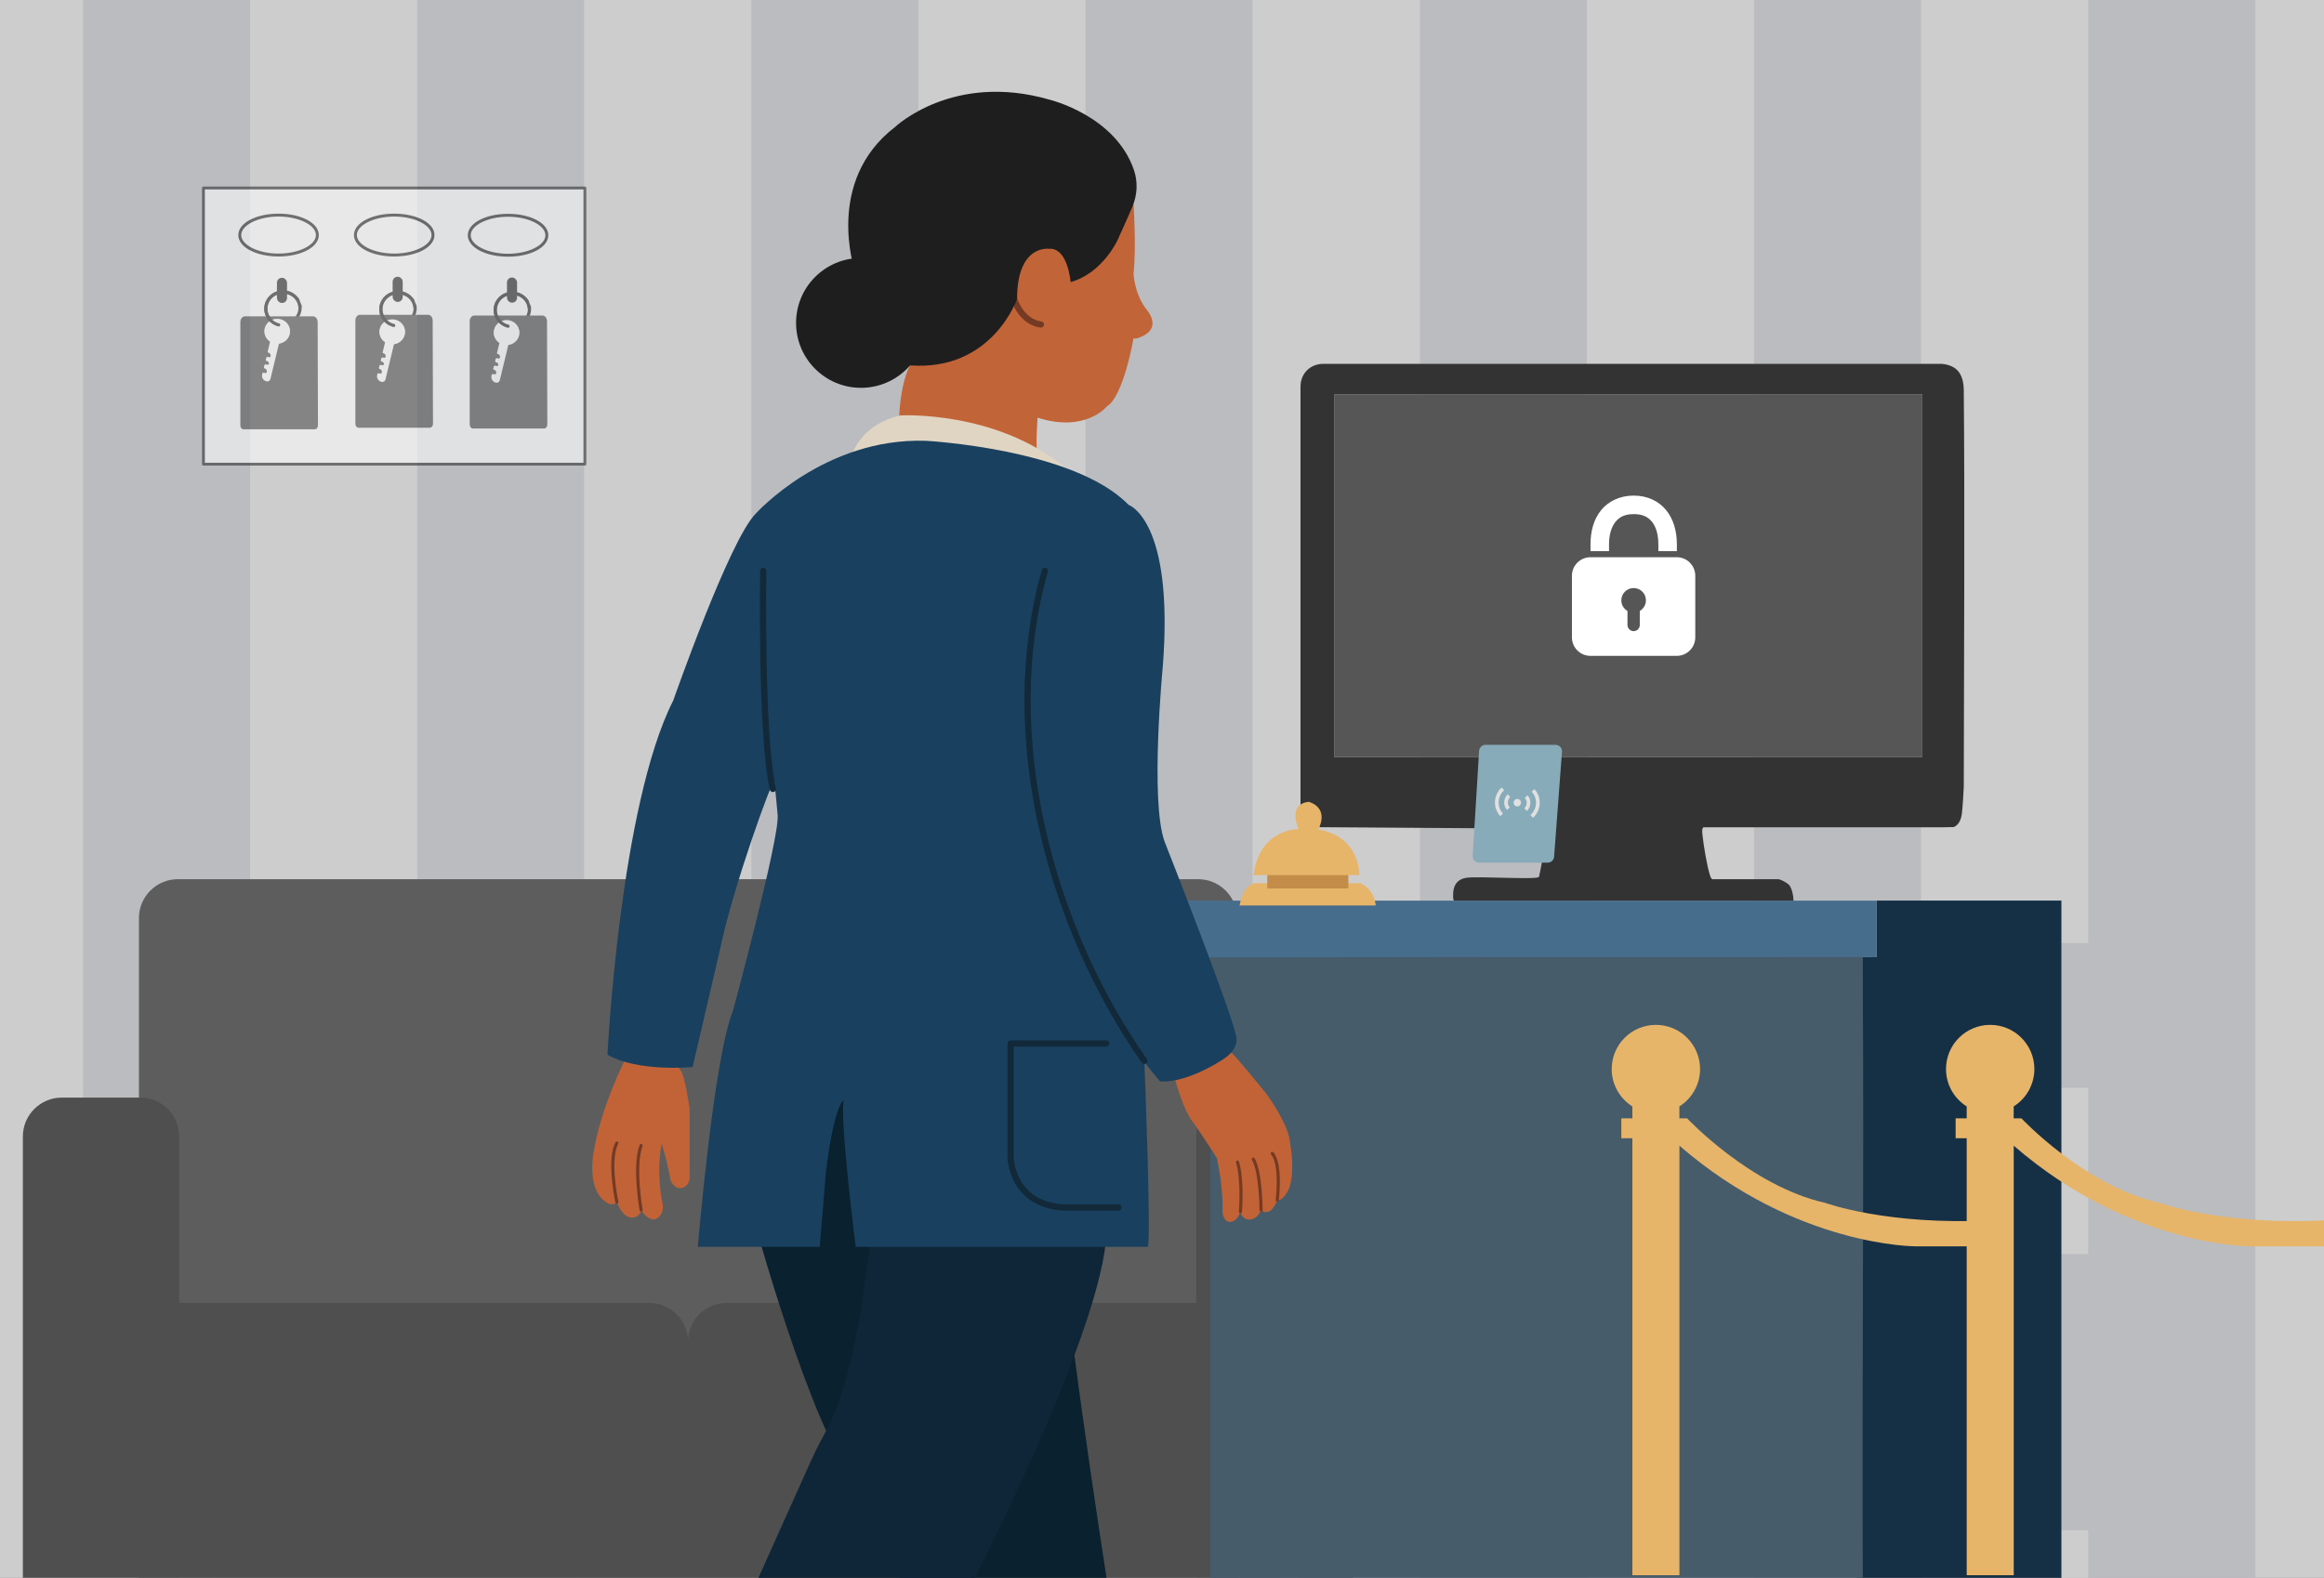 <?xml version="1.0" encoding="UTF-8"?>
<svg id="Hotel_Staff_Approach" data-name="Hotel Staff Approach" xmlns="http://www.w3.org/2000/svg" viewBox="0 0 374 254">
  <rect x="0" y="0" width="374" height="254" fill="#808080" stroke="none"/>
  <defs>
    <style>
      .cls-1, .cls-2, .cls-3, .cls-4 {
        fill: none;
      }

      .cls-5 {
        fill: #f8f8f9;
      }

      .cls-6 {
        fill: #e0e0e0;
      }

      .cls-7 {
        fill: #465c6b;
      }

      .cls-8 {
        fill: #476d8d;
      }

      .cls-9 {
        fill: #c16337;
      }

      .cls-10 {
        fill: #1e1e1e;
      }

      .cls-11 {
        fill: #e0d4c3;
      }

      .cls-12 {
        fill: #1a405f;
      }

      .cls-13 {
        fill: #e7b56a;
      }

      .cls-14 {
        fill: #ccc;
      }

      .cls-2 {
        stroke-width: .5px;
      }

      .cls-2, .cls-3 {
        stroke: #753a23;
      }

      .cls-2, .cls-3, .cls-4 {
        stroke-linecap: round;
        stroke-linejoin: round;
      }

      .cls-15 {
        fill: #c38c48;
      }

      .cls-16 {
        fill: #0f2639;
      }

      .cls-17 {
        fill: #fff;
      }

      .cls-18 {
        fill: #565656;
      }

      .cls-19 {
        fill: #c16437;
      }

      .cls-20 {
        fill: #0a212f;
      }

      .cls-21 {
        opacity: .64;
      }

      .cls-22 {
        opacity: .55;
      }

      .cls-23 {
        fill: #383838;
      }

      .cls-24 {
        fill: #eff0f2;
      }

      .cls-4 {
        stroke: #112938;
      }

      .cls-25 {
        fill: #152f45;
      }

      .cls-26 {
        fill: #494949;
      }

      .cls-27 {
        fill: #232323;
      }

      .cls-28 {
        fill: #333;
      }

      .cls-29 {
        fill: #dddee3;
      }

      .cls-30 {
        fill: #88abba;
      }
    </style>
  </defs>
  <g class="cls-21">
    <path class="cls-5" d="M-2.51,0h376.55v254.27H-2.51V0Z"/>
    <path class="cls-29" d="M13.38,0h26.89v254.27H13.38V0Z"/>
    <path class="cls-5" d="M40.26,0h26.89v254.27h-26.89V0Z"/>
    <path class="cls-29" d="M67.15,0h26.89v254.27h-26.89V0Z"/>
    <path class="cls-5" d="M94.03,0h26.89v254.27h-26.89V0Z"/>
    <path class="cls-29" d="M120.92,0h26.89v254.27h-26.89V0Z"/>
    <path class="cls-5" d="M147.8,0h26.89v254.27h-26.89V0Z"/>
    <path class="cls-29" d="M174.69,0h26.89v254.27h-26.89V0Z"/>
    <path class="cls-5" d="M201.63,0h26.89v254.27h-26.89V0Z"/>
    <path class="cls-29" d="M228.51,0h26.89v254.27h-26.89V0Z"/>
    <path class="cls-5" d="M255.4,0h26.89v254.27h-26.89V0Z"/>
    <path class="cls-29" d="M282.28,0h26.89v254.27h-26.89V0Z"/>
    <path class="cls-5" d="M309.17,0h26.89v254.27h-26.89V0Z"/>
    <path class="cls-29" d="M336.05,0h26.89v254.27h-26.89V0Z"/>
    <path class="cls-29" d="M202.57,201.88h147.66v44.46h-147.66v-44.46Z"/>
    <path class="cls-24" d="M89.47,224.11h-55.62v30.17h59.86v-25.93c0-2.33-1.91-4.23-4.23-4.23Z"/>
    <g>
      <path class="cls-26" d="M192.83,141.53h-75.86c-3.52,0-6.25,2.81-6.25,6.25,0-3.44-2.81-6.25-6.25-6.25H28.61c-3.44,0-6.25,2.81-6.25,6.25v106.49h176.72v-106.49c0-3.44-2.81-6.25-6.25-6.25Z"/>
      <path class="cls-28" d="M22.59,176.69h-12.66c-3.44,0-6.25,2.81-6.25,6.25v71.33h25.16v-71.33c0-3.44-2.81-6.25-6.25-6.25Z"/>
      <path class="cls-28" d="M198.77,176.69h12.66c3.44,0,6.25,2.81,6.25,6.25v71.33h-25.16v-71.33c0-3.44,2.81-6.25,6.25-6.25Z"/>
      <path class="cls-28" d="M116.97,209.74h0c-3.52,0-6.25,2.81-6.25,6.25,0-3.44-2.81-6.25-6.25-6.25H22.36v44.53h176.72v-44.53h-82.11Z"/>
    </g>
    <g>
      <path class="cls-29" d="M328.74,167.9h2.96v37.05h-2.96v-37.05Z"/>
      <path class="cls-29" d="M343.82,216.85h2.96v37.05h-2.96v-37.05Z"/>
      <path class="cls-29" d="M205.96,216.85h2.96v37.05h-2.96v-37.05Z"/>
      <path class="cls-29" d="M341.87,175.1h-23.29l4.76-23.29h13.76l4.76,23.29Z"/>
    </g>
  </g>
  <g class="cls-22">
    <path class="cls-17" d="M32.74,30.26h61.39v44.46h-61.39V30.26Z"/>
    <path class="cls-27" d="M94.13,74.95h-61.39c-.13,0-.23-.1-.23-.23V30.26c0-.13.1-.23.23-.23h61.39c.13,0,.23.1.23.23v44.46c0,.13-.1.23-.23.23ZM32.97,74.49h60.93V30.49h-60.93v44Z"/>
    <path class="cls-27" d="M79.98,51.43c.44.61,1.12,1.04,1.89,1.19.34.06.69.08,1.05.02,1.64-.26,2.77-1.76,2.51-3.36-.06-.23-.53-.16-.51.08.22,1.33-.71,2.58-2.08,2.79-.22.04-.45.04-.67.02-.7-.07-1.33-.43-1.74-.97l-.44.24h0Z"/>
    <path class="cls-26" d="M88.03,51.71c0-.51-.33-.92-.74-.92h-10.96c-.41,0-.74.41-.74.92v16.63c0,.35.23.64.52.64h11.45c.29,0,.52-.29.52-.64l-.05-16.63h0Z"/>
    <path class="cls-23" d="M79.53,49.23c-.38,1.57.62,3.16,2.25,3.53.83.19.76-.34.11-.49-1.35-.31-2.18-1.62-1.87-2.93.05-.22.13-.42.24-.61.52-.94,1.65-1.46,2.77-1.21.09.02.16.04.24.06.18.06.36.14.52.24.46.22.91.48,1.37.74-.39-.74-1.11-1.32-2-1.53-.47-.11-.94-.11-1.37,0-.75.16-1.42.62-1.85,1.25-.19.28-.34.6-.41.94h0Z"/>
    <path class="cls-14" d="M79.52,53.08c-.26,1.08.43,2.15,1.53,2.41,1.11.25,2.22-.41,2.48-1.49s-.43-2.15-1.53-2.41c-1.11-.25-2.22.41-2.48,1.49h0ZM80.95,52.79c.09-.38.49-.62.88-.53.4.09.64.47.55.86s-.49.62-.88.53-.64-.47-.55-.86Z"/>
    <ellipse class="cls-17" cx="81.52" cy="53.54" rx="2.06" ry="2"/>
    <path class="cls-27" d="M85.15,48.56h0c-.22-.42-.56-.8-.97-1.07-.03-.02-.07-.05-.11-.07h0c-.57-.35-1.25-.52-1.97-.44-.35.04-.69.15-1,.3-.48.23-.88.59-1.17,1.02h0c-.19.29-.34.6-.42.94-.38,1.57.62,3.16,2.25,3.53.25.04.35-.41.12-.49-1.35-.31-2.18-1.62-1.87-2.93.04-.16.09-.32.16-.46h0c.02-.05.05-.1.07-.14.52-.94,1.65-1.46,2.77-1.21.09.02.16.04.24.06.13.04.26.1.38.16.01,0,.03.01.04.02.01,0,.03.01.04.02.65.37,1.12,1.03,1.21,1.82.05.24.52.18.51-.06-.04-.35-.15-.68-.31-.99h0Z"/>
    <path class="cls-17" d="M80.46,57.55c.06-.25-.1-.51-.36-.58h-.05s-.09-.07-.07-.13l.64-2.65,1.43.33-1.62,6.7c-.07.27-.34.45-.62.38-.51-.11-.83-.61-.71-1.1l.05-.21c.02-.07.08-.1.14-.09l.27.06c.06.01.13,0,.18-.03.05-.04.09-.09.11-.15.06-.25-.1-.51-.36-.57-.08-.02-.13-.1-.11-.17l.09-.37c.02-.07.1-.13.18-.11l.25.06c.06.01.13,0,.18-.03.12-.06.18-.23.03-.4-.08-.1-.18-.15-.29-.18-.1-.02-.16-.11-.13-.21l.07-.3c.02-.1.13-.16.23-.14l.2.05c.06.01.13,0,.18-.03.05-.04.09-.09.11-.15h0Z"/>
    <rect class="cls-27" x="81.59" y="44.67" width="1.62" height="4.05" rx=".79" ry=".79"/>
    <path class="cls-27" d="M61.58,51.31c.44.61,1.12,1.04,1.89,1.19.34.06.69.08,1.05.02,1.64-.26,2.77-1.76,2.51-3.36-.06-.23-.53-.16-.51.08.22,1.33-.71,2.58-2.08,2.79-.22.04-.45.04-.67.02-.7-.07-1.33-.43-1.74-.97l-.44.24h0Z"/>
    <path class="cls-26" d="M69.63,51.59c0-.51-.33-.92-.74-.92h-10.96c-.41,0-.74.41-.74.92v16.63c0,.35.23.64.52.64h11.45c.29,0,.52-.29.52-.64l-.05-16.63h0Z"/>
    <path class="cls-23" d="M61.12,49.11c-.38,1.57.62,3.16,2.25,3.53.83.19.76-.34.11-.49-1.35-.31-2.18-1.62-1.87-2.93.05-.22.13-.42.24-.61.52-.94,1.65-1.46,2.77-1.21.09.02.16.04.24.06.18.06.36.14.52.24.46.22.91.48,1.37.74-.39-.74-1.11-1.32-2-1.53-.47-.11-.94-.11-1.37,0-.75.16-1.42.62-1.85,1.25-.19.28-.34.6-.41.94h0Z"/>
    <path class="cls-14" d="M61.12,52.96c-.26,1.08.43,2.15,1.53,2.41,1.11.25,2.22-.41,2.48-1.49s-.43-2.15-1.53-2.41c-1.11-.25-2.22.41-2.48,1.49h0ZM62.55,52.67c.09-.38.49-.62.88-.53.4.09.64.47.55.86s-.49.62-.88.53c-.4-.09-.64-.47-.55-.86Z"/>
    <ellipse class="cls-17" cx="63.12" cy="53.42" rx="2.06" ry="2"/>
    <path class="cls-27" d="M66.75,48.44h0c-.22-.42-.56-.8-.97-1.07-.03-.02-.07-.05-.11-.07h0c-.57-.35-1.25-.52-1.97-.44-.35.04-.69.15-1,.3-.48.23-.88.59-1.17,1.02h0c-.19.29-.34.6-.42.94-.38,1.57.62,3.16,2.25,3.53.25.04.35-.41.12-.49-1.35-.31-2.18-1.62-1.87-2.93.04-.16.09-.32.16-.46h0c.02-.05.05-.1.07-.14.52-.94,1.65-1.46,2.77-1.21.09.02.16.04.24.06.13.04.26.1.38.16.01,0,.03.01.04.02.01,0,.03.01.04.02.65.37,1.12,1.03,1.21,1.82.05.24.52.18.51-.06-.04-.35-.15-.68-.31-.99h0Z"/>
    <path class="cls-17" d="M62.06,57.43c.06-.25-.1-.51-.36-.58h-.05s-.09-.07-.07-.13l.64-2.65,1.43.33-1.62,6.7c-.07.27-.34.45-.62.38-.51-.11-.83-.61-.71-1.1l.05-.21c.02-.07.08-.1.14-.09l.27.06c.06.01.13,0,.18-.03.05-.04.09-.09.11-.15.06-.25-.1-.51-.36-.57-.08-.02-.13-.1-.11-.17l.09-.37c.02-.07.1-.13.18-.11l.25.06c.06.01.13,0,.18-.03.12-.06.18-.23.03-.4-.08-.1-.18-.15-.29-.18-.1-.02-.16-.11-.13-.21l.07-.3c.02-.1.13-.16.23-.14l.2.05c.06.01.13,0,.18-.03.05-.04.09-.09.11-.15h0Z"/>
    <rect class="cls-27" x="63.19" y="44.55" width="1.62" height="4.05" rx=".79" ry=".79"/>
    <path class="cls-27" d="M43.06,51.22c.44.61,1.12,1.04,1.89,1.19.34.06.69.08,1.05.02,1.64-.26,2.77-1.76,2.51-3.36-.06-.23-.53-.16-.51.08.22,1.33-.71,2.58-2.08,2.79-.22.04-.45.04-.67.02-.7-.07-1.33-.43-1.74-.97l-.44.24h0Z"/>
    <path class="cls-26" d="M51.12,51.84c0-.51-.33-.92-.74-.92h-10.96c-.41,0-.74.41-.74.92v16.63c0,.35.23.64.52.64h11.45c.29,0,.52-.29.52-.64l-.05-16.63Z"/>
    <path class="cls-23" d="M42.61,49.01c-.38,1.57.62,3.16,2.25,3.53.83.19.76-.34.11-.49-1.35-.31-2.18-1.62-1.87-2.93.05-.22.13-.42.24-.61.52-.94,1.65-1.46,2.77-1.21.09.02.16.04.24.06.18.06.36.14.52.24.46.22.91.48,1.37.74-.39-.74-1.11-1.32-2-1.53-.47-.11-.94-.11-1.37,0-.75.16-1.42.62-1.85,1.25-.19.28-.34.6-.41.94h0Z"/>
    <path class="cls-14" d="M42.61,52.87c-.26,1.08.43,2.15,1.53,2.41,1.11.25,2.22-.41,2.48-1.49s-.43-2.15-1.53-2.41c-1.11-.25-2.22.41-2.48,1.49ZM44.04,52.58c.09-.38.49-.62.88-.53.4.09.64.47.55.86s-.49.62-.88.53c-.4-.09-.64-.47-.55-.86Z"/>
    <ellipse class="cls-17" cx="44.61" cy="53.33" rx="2.06" ry="2"/>
    <path class="cls-27" d="M48.24,48.35h0c-.22-.42-.56-.8-.97-1.07-.03-.02-.07-.05-.11-.07h0c-.57-.35-1.25-.52-1.97-.44-.35.04-.69.15-1,.3-.48.23-.88.59-1.17,1.02h0c-.19.29-.34.6-.42.94-.38,1.57.62,3.16,2.25,3.53.25.04.35-.41.12-.49-1.35-.31-2.18-1.62-1.87-2.93.04-.16.09-.32.16-.46h0c.02-.05.05-.1.07-.14.52-.94,1.65-1.46,2.77-1.21.09.02.16.04.24.06.13.04.26.1.38.16.01,0,.03.01.04.02.01,0,.03.01.04.02.65.37,1.12,1.03,1.21,1.82.05.24.52.18.51-.06-.04-.35-.15-.68-.31-.99h0Z"/>
    <path class="cls-17" d="M43.55,57.34c.06-.25-.1-.51-.36-.58h-.05s-.09-.07-.07-.13l.64-2.65,1.43.33-1.62,6.7c-.07.27-.34.45-.62.38-.51-.11-.83-.61-.71-1.1l.05-.21c.02-.07.08-.1.14-.09l.27.06c.06.01.13,0,.18-.03.05-.04.09-.09.11-.15.06-.25-.1-.51-.36-.57-.08-.02-.13-.1-.11-.17l.09-.37c.02-.07.1-.13.18-.11l.25.06c.06.01.13,0,.18-.03.12-.06.18-.23.03-.4-.08-.1-.18-.15-.29-.18-.1-.02-.16-.11-.13-.21l.07-.3c.02-.1.13-.16.23-.14l.2.05c.06.01.13,0,.18-.03.05-.04.09-.09.11-.15h0Z"/>
    <rect class="cls-27" x="44.57" y="44.72" width="1.62" height="4.05" rx=".79" ry=".79"/>
    <ellipse class="cls-17" cx="44.83" cy="37.84" rx="6.25" ry="3.22"/>
    <path class="cls-27" d="M44.83,41.29c-3.63,0-6.48-1.51-6.48-3.45s2.85-3.45,6.48-3.45,6.48,1.51,6.48,3.45-2.85,3.45-6.48,3.45ZM44.83,34.86c-3.26,0-6.01,1.37-6.01,2.98s2.75,2.98,6.01,2.98,6.01-1.37,6.01-2.98-2.75-2.98-6.01-2.98Z"/>
    <ellipse class="cls-17" cx="63.44" cy="37.84" rx="6.25" ry="3.22"/>
    <path class="cls-27" d="M63.44,41.29c-3.63,0-6.48-1.51-6.48-3.45s2.85-3.45,6.48-3.45,6.48,1.51,6.48,3.45-2.85,3.45-6.48,3.45h0ZM63.44,34.86c-3.26,0-6.01,1.37-6.01,2.98s2.75,2.98,6.01,2.98,6.01-1.37,6.01-2.98-2.75-2.98-6.01-2.98h0Z"/>
    <ellipse class="cls-17" cx="81.76" cy="37.87" rx="6.25" ry="3.22"/>
    <path class="cls-27" d="M81.76,41.32c-3.63,0-6.48-1.51-6.48-3.45s2.85-3.45,6.48-3.45,6.48,1.51,6.48,3.45-2.85,3.45-6.48,3.45ZM81.76,34.89c-3.26,0-6.01,1.37-6.01,2.98s2.75,2.98,6.01,2.98,6.01-1.37,6.01-2.98-2.75-2.98-6.01-2.98Z"/>
  </g>
  <g>
    <path class="cls-25" d="M331.74,144.97v109.03h-32.96c-.15-31.21.2-62.44.01-93.66,0-.55,0,.24,0,0,0-.03,0-1.94,0-1.94v-4.32s3.2,0,3.2,0v-9.11c9.91.03,19.84-.02,29.75,0Z"/>
    <g>
      <path class="cls-1" d="M224.05,154.08h25.33c-6.03,0-11.7,0-16.34-.01-3,0-5.99,0-8.99.01Z"/>
      <path class="cls-1" d="M265.7,154.08h34.08-3.82s-14.24,0-30.26,0Z"/>
      <path class="cls-7" d="M194.79,153.09v100.91h104.99c-.15-31.21.2-62.44.01-93.66,0,0,0-7.01-.01-7.25h-34.08c-5.4,0-11,0-16.32,0h-25.33c-7.98.02-15.95.07-23.93,0"/>
      <path class="cls-8" d="M224.05,154.08c2.99,0,5.99-.02,8.99-.01,4.64,0,10.31,0,16.34.01,5.33,0,10.93,0,16.32,0,16.02,0,30.26-.01,30.26-.01h3.82s2.21.02,2.21.02v-9.11s-12.92,0-12.92,0h-.75s-54.3,0-54.3,0h-.63s-34.42,0-34.42,0l-13.8-.02c.06.11-1.8.47-1.66.73,1.53,2.81,5.2,5.55,6.68,8.39,0,0,0,0,0,0,7.98.06,25.87.01,33.85,0Z"/>
    </g>
    <g>
      <path class="cls-28" d="M274.21,133.16c-.41.06-.25,1.02-.22,1.32.14,1.51.74,5.05,1.2,6.43.08.24.13.47.37.62h10.57c.47,0,1.51.61,1.84.98h0c.44.67.63,1.57.66,2.47h-54.61c-.24-.04-.17-1.2-.14-1.48.14-1.25.84-2,2.11-2.2,1.83-.28,11.02.34,11.68-.12.3-1.33.54-2.73.72-4.08.16-1.14.17-2.33.49-3.45v-.25l-37.86-.25h-.66c-.74-.19-1.04-1.02-1.07-1.49v-2.07s0-67.45,0-67.45c.06-2.03,1.52-3.51,3.57-3.57h99.6c2.62.23,3.55,1.8,3.57,4.31.17,17.95.03,45.87,0,63.76h0c-.04,1.02-.2,3.56-.31,4.37-.24,1.74-1.11,2.02-1.31,2.13l-1.7.03h-38.49M214.7,63.51v58.33h94.66v-58.33h-94.66Z"/>
      <polygon class="cls-18" points="309.12 63.51 308.87 63.51 287.24 63.51 286.99 63.51 214.95 63.51 214.7 63.51 214.7 121.84 214.95 121.84 309.36 121.84 309.36 63.51 309.12 63.51"/>
      <path class="cls-17" d="M262.9,79.78c-2.19,0-4.09.91-5.27,2.39s-1.67,3.39-1.67,5.46v1.09h2.98v-1.09c0-1.57.39-2.8,1.02-3.6.64-.8,1.5-1.27,2.95-1.27s2.31.45,2.95,1.24c.64.79,1.02,2.04,1.02,3.63v1.09h2.98v-1.09c0-2.08-.52-4.01-1.71-5.49s-3.05-2.36-5.24-2.36ZM255.95,89.7c-1.64,0-2.98,1.33-2.98,2.98v9.92c0,1.64,1.33,2.98,2.98,2.98h13.89c1.64,0,2.98-1.33,2.98-2.98v-9.92c0-1.64-1.33-2.98-2.98-2.98h-13.89ZM262.9,94.66c1.1,0,1.98.89,1.98,1.98,0,.73-.4,1.36-.99,1.71v2.26c0,.55-.45.99-.99.99s-.99-.45-.99-.99v-2.26c-.59-.34-.99-.97-.99-1.71,0-1.1.89-1.98,1.98-1.98Z"/>
    </g>
    <g>
      <path class="cls-30" d="M238.03,120.88l-1.03,16.89c-.04.6.44,1.1,1.04,1.1h11.02c.54,0,1-.42,1.04-.96l1.27-16.89c.05-.6-.43-1.12-1.04-1.12h-11.26c-.55,0-1.01.43-1.04.98Z"/>
      <path class="cls-6" d="M241.66,126.76c-1.34,1.21-1.45,3.28-.23,4.62l.44-.41c-1-1.11-.92-2.76.19-3.76l-.4-.45ZM246.93,127.03l-.44.41c1,1.07.92,2.76-.19,3.76l.4.45c1.35-1.22,1.46-3.3.23-4.62ZM242.65,127.86c-.72.65-.78,1.8-.13,2.52l.44-.41c-.43-.47-.39-1.24.08-1.66l-.4-.45ZM245.83,128.03l-.44.41c.43.47.39,1.24-.08,1.66l.4.45c.72-.65.78-1.8.13-2.52ZM244.21,128.61c-.33-.02-.61.24-.63.57s.24.61.57.63.61-.24.63-.57-.24-.61-.57-.63Z"/>
    </g>
  </g>
  <g>
    <g>
      <path class="cls-20" d="M119.78,190.76s7.62,29.25,15.04,43.46l10.09,19.77h33.16s-8.03-51.7-7-56.03c0,0-24.31-31.72-24.31-32.96s-26.98,25.75-26.98,25.75Z"/>
      <path class="cls-16" d="M140.38,196.3s-1.86,24.19-7.52,34.2c-1.16,2.05-2.15,4.19-3.11,6.34l-7.7,17.16h34.81s20.6-39.96,21.22-55.61l-37.69-2.08Z"/>
    </g>
    <path class="cls-19" d="M182.42,32.84s.47,7.02,0,11.16c0,0,.09,3.01,1.88,5.55,0,0,2.64,2.73,0,4.33,0,0-1.41.85-1.88.56,0,0-1.6,9.41-4.33,11.01,0,0-3.39,4.24-11.11,1.79,0,0-.38,4.8,0,6.21,0,0-17.69-5.36-22.31-3.48,0,0-.31-6.99,1.77-11.17l19.4-23.37,16.57-2.6Z"/>
    <path class="cls-3" d="M163.28,48.36s1.13,3.46,4.23,3.88"/>
    <circle class="cls-10" cx="138.56" cy="51.98" r="10.45"/>
    <path class="cls-10" d="M137.57,43.58s-4.94-14.4,6.49-23.15c0,0,9.32-8.89,24.85-4.38,0,0,10.57,2.53,13.57,11.31.66,1.92.55,4.01-.23,5.88-.62,1.5-2.44,5.49-2.44,5.49,0,0-2.43,5.27-7.52,6.68,0,0-.42-5.65-3.53-5.36,0,0-5.08-.71-5.08,8.05,0,0-3.98,11.69-17.24,10.72l-8.88-15.23Z"/>
    <path class="cls-9" d="M100.44,170.9s-3.6,7.11-4.83,14.13c0,0-1.54,6.91,2.41,8.76.29.14,1.01.14,1.25-.29,0,0,.94,2.82,2.78,2.49,0,0,1.04-.28,1.13-1.22,0,0,.94,1.69,2.26,1.51,0,0,1.55-.52,1.18-2.59,0,0-1.08-4.38-.14-9.6,0,0,1.08,3.48,1.41,5.88,0,0,.61,1.46,1.69,1.27,0,0,1.18,0,1.41-1.55v-11.15s-.75-5.51-1.51-6.26l-1.32-2.35h-7.39l-.34.96Z"/>
    <path class="cls-9" d="M188.91,173.06s1.5,5.94,3.33,7.9c0,0,3,4.44,3.59,5.48,0,0,1.04,4.44.91,8.68,0,0,.13,1.63,1.24,1.57,0,0,1.11.07,1.63-1.63,0,0,.2,1.24,1.37,1.24,0,0,1.24.2,1.96-1.5,0,0,.72.72,1.63,0,0,0,.72-.72.98-1.63,0,0,.85.39,1.89-1.83,0,0,1.17-2.48,0-8.35,0,0-.46-2.55-3.79-7.11,0,0-5.36-6.6-5.52-6.43h-3.68s-5.55,3.63-5.55,3.63Z"/>
    <path class="cls-11" d="M137.28,72.76s1.59-4.58,7.66-5.89c0,0,15.14-.84,26.26,8.23,0,0,4.49,3.46,5.51,5.05l-26.83-8.51-12.62,1.12Z"/>
    <path class="cls-12" d="M97.76,169.79s1.98-40.09,10.59-57.04c0,0,9.04-25.84,13.27-30.07,0,0,11.01-12.28,27.39-11.72,0,0,23.86,1.27,32.61,10.31,0,0,7.34,2.4,5.51,25.98,0,0-2.09,21.74.29,28.24,0,0,11.85,30.07,11.56,31.76,0,0,.35,1.76-2.33,3.39,0,0-5.44,3.67-9.95,3.46,0,0-2.54-2.96-2.54-3.32s1.13,28.73.56,29.93h-47.01s-2.47-19.41-1.98-23.65c0,0-1.55,1.13-2.82,11.65l-.99,12h-19.62s2.54-30.35,5.65-37.98c0,0,7.48-27.67,7.2-31.48,0,0-.42-4.8-.56-5.51s-6.64,16.94-8.75,27.25l-4.38,18.78s-8.75.85-13.69-1.98Z"/>
    <path class="cls-4" d="M168.15,91.89c-7.49,26.43.89,57.36,16.01,78.89"/>
    <path class="cls-4" d="M178.03,167.98h-15.39v18.35s.14,7.62,8.61,8.05h8.75"/>
    <path class="cls-4" d="M122.83,91.89s-.42,26.6,1.55,35.11"/>
    <path class="cls-2" d="M103.17,194.78s-1.24-7.1,0-10.37"/>
    <path class="cls-2" d="M99.27,193.51s-1.35-6.29-.16-9.16c.05-.12.1-.23.16-.34"/>
    <path class="cls-2" d="M199.62,195.06s.42-5-.47-7.99"/>
    <path class="cls-2" d="M202.94,194.79s-.02-6.1-1.25-8.2"/>
    <path class="cls-2" d="M205.55,193.16s.71-5.73-.81-7.49"/>
  </g>
  <g>
    <path class="cls-13" d="M199.49,145.76s.46-3.28,2.47-3.58h16.97s2.16.77,2.47,3.58h-21.91Z"/>
    <rect class="cls-15" x="203.94" y="140.04" width="13.05" height="2.98"/>
    <path class="cls-13" d="M201.72,140.87h17.05s.15-6.25-6.63-7.33c0,0,1.93-3.3-1.47-4.46,0,0-3.47-.01-1.7,4.39,0,0-6.25-.15-7.25,7.41Z"/>
  </g>
  <g>
    <path class="cls-13" d="M293.71,193.63c-12-2.7-22.2-13.6-22.2-13.6h-1.25v-1.92c2-1.26,3.33-3.49,3.33-6.02,0-3.93-3.19-7.11-7.11-7.11s-7.11,3.18-7.11,7.11c0,2.54,1.33,4.76,3.33,6.02v1.92h-1.78v3.2h1.78v70.34h7.57v-69.14c18.8,16.3,38.04,16.2,38.04,16.2h12.3v-4.2c-16.8.9-26.89-2.8-26.89-2.8Z"/>
    <path class="cls-13" d="M347.51,193.63c-12-2.7-22.2-13.6-22.2-13.6h-1.25v-1.92c2-1.26,3.33-3.49,3.33-6.02,0-3.93-3.19-7.11-7.11-7.11s-7.11,3.18-7.11,7.11c0,2.54,1.33,4.76,3.33,6.02v1.92h-1.78v3.2h1.78v70.34h7.57v-69.14c18.8,16.3,38.04,16.2,38.04,16.2h12.3v-4.2c-16.8.9-26.89-2.8-26.89-2.8Z"/>
  </g>
</svg>